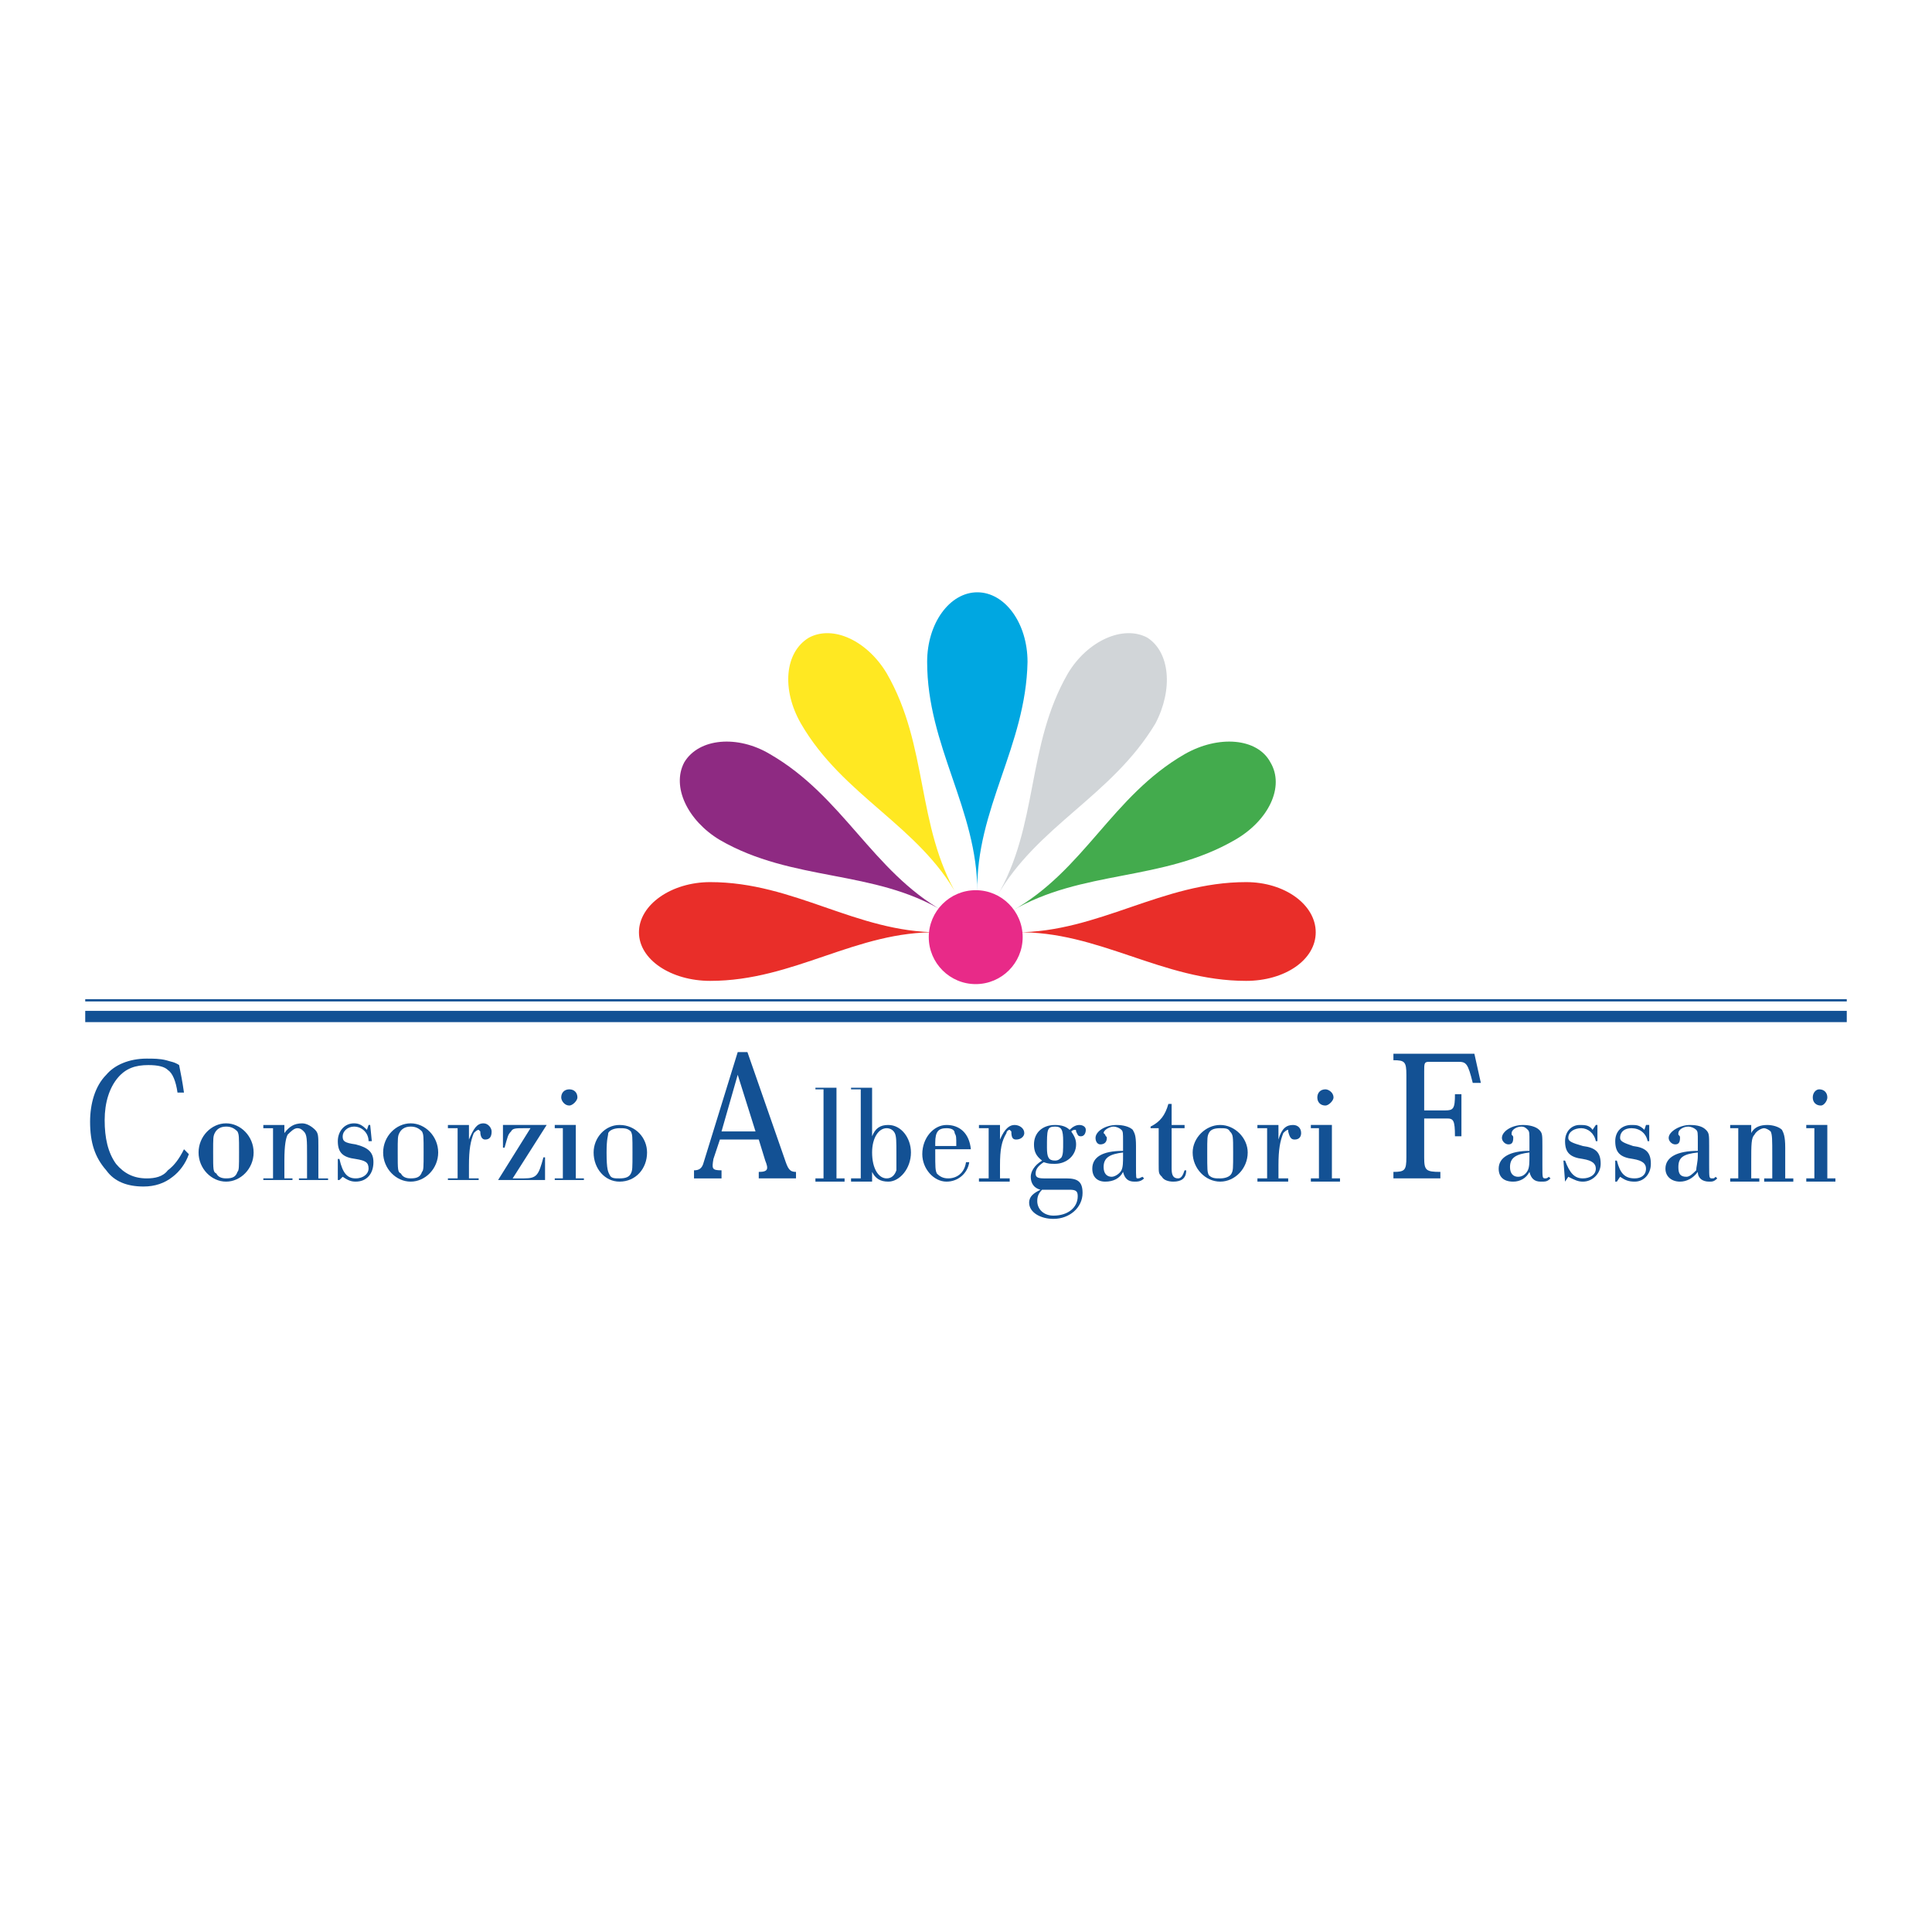 <?xml version="1.0" encoding="utf-8"?>
<!-- Generator: Adobe Illustrator 13.0.0, SVG Export Plug-In . SVG Version: 6.00 Build 14948)  -->
<!DOCTYPE svg PUBLIC "-//W3C//DTD SVG 1.0//EN" "http://www.w3.org/TR/2001/REC-SVG-20010904/DTD/svg10.dtd">
<svg version="1.0" id="Layer_1" xmlns="http://www.w3.org/2000/svg" xmlns:xlink="http://www.w3.org/1999/xlink" x="0px" y="0px"
	 width="192.756px" height="192.756px" viewBox="0 0 192.756 192.756" enable-background="new 0 0 192.756 192.756"
	 xml:space="preserve">
<g>
	<polygon fill-rule="evenodd" clip-rule="evenodd" fill="#FFFFFF" points="0,0 192.756,0 192.756,192.756 0,192.756 0,0 	"/>
	<path fill-rule="evenodd" clip-rule="evenodd" fill="#00A7E1" d="M97.509,59.094c2.746,0,5.008,3.069,5.008,6.946
		c-0.162,8.4-5.169,14.7-5.008,22.938c0-8.238-5.007-14.538-5.007-22.938C92.501,62.163,94.763,59.094,97.509,59.094L97.509,59.094z
		"/>
	<path fill-rule="evenodd" clip-rule="evenodd" fill="#D1D5D8" d="M114.47,63.617c2.262,1.454,2.584,5.169,0.808,8.561
		c-4.361,7.269-11.792,10.177-15.83,17.284c4.199-7.107,2.907-15.022,7.107-22.292C108.493,63.94,112.047,62.324,114.47,63.617
		L114.47,63.617z"/>
	<path fill-rule="evenodd" clip-rule="evenodd" fill="#43AB4D" d="M126.746,76.055c1.454,2.423-0.161,5.815-3.554,7.753
		c-7.269,4.2-15.185,2.908-22.291,7.108c7.269-4.039,10.015-11.469,17.283-15.669C121.577,73.309,125.454,73.632,126.746,76.055
		L126.746,76.055z"/>
	<path fill-rule="evenodd" clip-rule="evenodd" fill="#E92E29" d="M131.27,93.016c0,2.746-3.069,4.846-6.946,4.846
		c-8.399,0-14.699-5.007-22.938-4.846c8.238,0,14.538-5.007,22.938-5.007C128.2,88.008,131.27,90.27,131.27,93.016L131.27,93.016z"
		/>
	<path fill-rule="evenodd" clip-rule="evenodd" fill="#FFE822" d="M80.709,63.617c-2.423,1.454-2.746,5.169-0.807,8.561
		c4.2,7.269,11.792,10.177,15.668,17.284c-4.2-7.107-2.908-15.022-7.107-22.292C86.524,63.94,83.132,62.324,80.709,63.617
		L80.709,63.617z"/>
	<path fill-rule="evenodd" clip-rule="evenodd" fill="#8E2A82" d="M68.271,76.055c-1.292,2.423,0.323,5.815,3.553,7.753
		c7.27,4.2,15.346,2.908,22.292,7.108c-7.107-4.039-10.015-11.469-17.284-15.669C73.602,73.309,69.725,73.632,68.271,76.055
		L68.271,76.055z"/>
	<path fill-rule="evenodd" clip-rule="evenodd" fill="#E92E29" d="M63.749,93.016c0,2.746,3.23,4.846,7.107,4.846
		c8.4,0,14.538-5.007,22.776-4.846c-8.238,0-14.376-5.007-22.776-5.007C66.979,88.008,63.749,90.27,63.749,93.016L63.749,93.016z"/>
	<path fill-rule="evenodd" clip-rule="evenodd" fill="#E82A88" d="M92.663,93.5c0-2.584,2.1-4.685,4.685-4.685
		s4.684,2.1,4.684,4.685s-2.1,4.685-4.684,4.685S92.663,96.085,92.663,93.5L92.663,93.5z"/>
	
		<line fill="none" stroke="#135194" stroke-width="1.122" stroke-miterlimit="2.613" x1="8.504" y1="101.416" x2="184.252" y2="101.416"/>
	
		<line fill="none" stroke="#135194" stroke-width="0.225" stroke-miterlimit="2.613" x1="8.504" y1="99.801" x2="184.252" y2="99.801"/>
	<path fill-rule="evenodd" clip-rule="evenodd" fill="#135194" d="M18.357,114.66c-0.485,0.971-0.969,1.617-1.615,2.102
		c-0.484,0.646-1.292,0.807-2.1,0.807c-1.292,0-2.261-0.484-3.069-1.453c-0.808-1.131-1.131-2.586-1.131-4.361
		c0-1.777,0.485-3.23,1.292-4.201c0.807-0.969,1.776-1.291,3.069-1.291c0.969,0,1.615,0.162,1.938,0.484
		c0.484,0.322,0.808,1.131,0.969,2.262h0.646c-0.162-1.131-0.323-1.939-0.485-2.746c-0.484-0.324-0.807-0.324-1.292-0.484
		c-0.646-0.162-1.292-0.162-1.938-0.162c-1.777,0-3.23,0.646-4.038,1.615c-1.131,1.131-1.615,2.908-1.615,4.686
		c0,2.1,0.484,3.553,1.615,4.846c0.808,1.131,2.1,1.615,3.715,1.615c1.131,0,2.1-0.324,2.907-0.969
		c0.646-0.486,1.292-1.293,1.616-2.262L18.357,114.66L18.357,114.66z"/>
	<path fill-rule="evenodd" clip-rule="evenodd" fill="#135194" d="M22.557,112.076c-1.454,0-2.746,1.293-2.746,2.908
		s1.292,2.908,2.746,2.908c1.454,0,2.747-1.293,2.747-2.908S24.011,112.076,22.557,112.076L22.557,112.076L22.557,112.076z
		 M22.557,112.4c0.485,0,0.808,0.16,1.131,0.484c0.162,0.322,0.162,0.484,0.162,2.1c0,1.453,0,1.777-0.162,1.938
		c-0.162,0.486-0.484,0.646-1.131,0.646c-0.484,0-0.808-0.16-0.969-0.484c-0.323-0.162-0.323-0.322-0.323-2.1
		c0-1.455,0-1.615,0.162-1.939C21.588,112.723,21.911,112.4,22.557,112.4L22.557,112.4L22.557,112.4z"/>
	<path fill-rule="evenodd" clip-rule="evenodd" fill="#135194" d="M27.242,117.568h-0.969v0.162h2.908v-0.162h-0.808v-1.777
		c0-1.615,0.162-2.262,0.323-2.584c0.323-0.322,0.646-0.646,0.969-0.646c0.323,0,0.484,0.162,0.646,0.324
		c0.323,0.322,0.323,0.807,0.323,2.422v2.262h-0.808v0.162h2.907v-0.162h-0.969v-3.23c0-0.969,0-1.293-0.323-1.615
		c-0.323-0.322-0.808-0.646-1.292-0.646c-0.808,0-1.292,0.324-1.777,0.969v-0.807h-2.1v0.322h0.969V117.568L27.242,117.568z"/>
	<path fill-rule="evenodd" clip-rule="evenodd" fill="#135194" d="M36.934,112.238h-0.161l-0.162,0.484
		c-0.485-0.484-0.808-0.646-1.292-0.646c-0.969,0-1.615,0.809-1.615,1.777c0,1.131,0.485,1.615,1.777,1.777
		c0.969,0.16,1.292,0.322,1.292,0.969c0,0.484-0.485,0.969-1.292,0.969s-1.292-0.484-1.615-1.938h-0.162v2.1h0.162l0.323-0.322
		c0.484,0.322,0.808,0.484,1.292,0.484c1.131,0,1.777-0.809,1.777-1.939c0-0.969-0.484-1.453-1.777-1.777
		c-1.131-0.16-1.292-0.322-1.292-0.807s0.484-0.969,1.13-0.969c0.808,0,1.454,0.645,1.454,1.453h0.323L36.934,112.238
		L36.934,112.238z"/>
	<path fill-rule="evenodd" clip-rule="evenodd" fill="#135194" d="M40.972,112.076c-1.454,0-2.746,1.293-2.746,2.908
		s1.292,2.908,2.746,2.908s2.746-1.293,2.746-2.908S42.426,112.076,40.972,112.076L40.972,112.076L40.972,112.076z M40.972,112.4
		c0.484,0,0.808,0.16,1.13,0.484c0.162,0.322,0.162,0.484,0.162,2.1c0,1.453,0,1.777-0.162,1.938
		c-0.161,0.486-0.484,0.646-1.13,0.646c-0.484,0-0.808-0.16-0.969-0.484c-0.323-0.162-0.323-0.322-0.323-2.1
		c0-1.455,0-1.615,0.161-1.939C40.003,112.723,40.326,112.4,40.972,112.4L40.972,112.4L40.972,112.4z"/>
	<path fill-rule="evenodd" clip-rule="evenodd" fill="#135194" d="M45.657,117.568h-0.969v0.162h3.069v-0.162h-0.969v-1.291
		c0-1.617,0.162-2.424,0.485-3.232c0.162-0.16,0.323-0.322,0.484-0.322c0,0,0,0,0.162,0.162c0,0.484,0.162,0.807,0.485,0.807
		c0.484,0,0.646-0.322,0.646-0.807c0-0.324-0.323-0.809-0.808-0.809c-0.646,0-0.969,0.484-1.454,1.615v-1.453h-2.1v0.322h0.969
		V117.568L45.657,117.568z"/>
	<path fill-rule="evenodd" clip-rule="evenodd" fill="#135194" d="M54.541,112.238H50.18v2.262h0.162
		c0.323-1.131,0.323-1.293,0.646-1.615c0.161-0.324,0.484-0.324,1.292-0.324h0.646l-3.231,5.17h4.685v-2.262h-0.162
		c-0.484,1.777-0.646,2.1-1.938,2.1h-1.131L54.541,112.238L54.541,112.238z"/>
	<path fill-rule="evenodd" clip-rule="evenodd" fill="#135194" d="M56.156,117.568h-0.808v0.162h2.908v-0.162h-0.808v-5.33h-2.1
		v0.322h0.808V117.568L56.156,117.568z M56.802,108.684c-0.484,0-0.808,0.324-0.808,0.809c0,0.322,0.323,0.807,0.808,0.807
		c0.323,0,0.808-0.484,0.808-0.807C57.61,109.008,57.287,108.684,56.802,108.684L56.802,108.684L56.802,108.684z"/>
	<path fill-rule="evenodd" clip-rule="evenodd" fill="#135194" d="M61.81,112.238c-1.453,0-2.584,1.291-2.584,2.746
		c0,1.615,1.131,2.908,2.584,2.908c1.616,0,2.747-1.293,2.747-2.908C64.556,113.529,63.425,112.238,61.81,112.238L61.81,112.238
		L61.81,112.238z M61.81,112.561c0.485,0,0.808,0,1.131,0.324c0.162,0.322,0.162,0.484,0.162,2.1s0,1.777-0.162,2.1
		c-0.161,0.324-0.484,0.484-1.131,0.484c-0.484,0-0.807,0-0.969-0.322c-0.162-0.324-0.323-0.484-0.323-2.262
		c0-1.455,0.162-1.615,0.162-1.939C60.841,112.723,61.325,112.561,61.81,112.561L61.81,112.561L61.81,112.561z"/>
	<path fill-rule="evenodd" clip-rule="evenodd" fill="#135194" d="M75.702,113.691l0.646,2.1c0.323,0.809,0.323,1.131-0.646,1.131
		v0.646h3.715v-0.646c-0.646,0-0.808-0.322-1.131-1.291l-3.715-10.662h-0.969l-3.392,10.984c-0.162,0.646-0.485,0.809-0.969,0.809
		v0.807h2.746v-0.807c-0.969,0-0.969-0.162-0.808-1.131l0.646-1.939H75.702L75.702,113.691z M75.379,112.885h-3.393l1.616-5.654l0,0
		L75.379,112.885L75.379,112.885z"/>
	<path fill-rule="evenodd" clip-rule="evenodd" fill="#135194" d="M145.808,109.168h-0.646c0,1.455-0.161,1.617-0.97,1.617h-2.1
		v-3.877c0-0.809,0-0.971,0.484-0.971h2.908c0.808,0,0.969,0.162,1.453,2.102h0.808l-0.646-2.908h-8.077v0.646
		c1.131,0,1.293,0.16,1.293,1.453v8.238c0,1.293-0.162,1.453-1.293,1.453v0.646h4.685v-0.646c-1.454,0-1.615-0.16-1.615-1.453
		v-3.877h2.262c0.646,0,0.808,0.162,0.808,1.777h0.646V109.168L145.808,109.168z"/>
	<polygon fill-rule="evenodd" clip-rule="evenodd" fill="#135194" points="82.163,117.568 81.355,117.568 81.355,117.893 
		84.263,117.893 84.263,117.568 83.456,117.568 83.456,108.523 81.355,108.523 81.355,108.684 82.163,108.684 82.163,117.568 	"/>
	<path fill-rule="evenodd" clip-rule="evenodd" fill="#135194" d="M85.878,117.568h-0.969v0.324h2.1v-0.971
		c0.323,0.646,0.808,0.971,1.615,0.971c1.131,0,2.261-1.293,2.261-2.908c0-1.455-0.969-2.746-2.261-2.746
		c-0.808,0-1.292,0.322-1.615,1.131v-4.846h-2.1v0.16h0.969V117.568L85.878,117.568z M88.463,112.561
		c0.323,0,0.646,0.162,0.808,0.484c0.162,0.324,0.162,0.809,0.162,2.102c0,0.969,0,1.453,0,1.615
		c-0.162,0.484-0.484,0.807-0.969,0.807c-0.808,0-1.454-0.969-1.454-2.584C87.009,113.529,87.655,112.561,88.463,112.561
		L88.463,112.561L88.463,112.561z"/>
	<path fill-rule="evenodd" clip-rule="evenodd" fill="#135194" d="M96.863,114.66c-0.162-1.615-1.131-2.422-2.423-2.422
		c-1.292,0-2.423,1.291-2.423,2.908c0,1.453,1.131,2.746,2.423,2.746c1.131,0,2.1-0.809,2.262-1.939h-0.323
		c-0.162,1.131-0.969,1.615-1.777,1.615c-0.484,0-0.808-0.16-1.13-0.484c-0.162-0.322-0.162-0.646-0.162-2.1v-0.324H96.863
		L96.863,114.66z M93.309,114.338v-0.322c0-1.131,0.323-1.455,1.13-1.455c0.485,0,0.808,0.162,0.808,0.484
		c0.162,0.324,0.162,0.324,0.162,1.293H93.309L93.309,114.338z"/>
	<path fill-rule="evenodd" clip-rule="evenodd" fill="#135194" d="M98.64,117.568H97.67v0.324h3.069v-0.324h-0.969v-1.291
		c0-1.617,0.161-2.424,0.646-3.232c0-0.16,0.162-0.322,0.323-0.322l0.162,0.162c0,0.645,0.161,0.807,0.484,0.807
		c0.484,0,0.808-0.322,0.808-0.646c0-0.484-0.484-0.807-0.969-0.807c-0.485,0-0.97,0.322-1.454,1.453v-1.453h-2.1v0.322h0.969
		V117.568L98.64,117.568z"/>
	<path fill-rule="evenodd" clip-rule="evenodd" fill="#135194" d="M104.132,117.568c-0.646,0-0.808-0.16-0.808-0.484
		c0-0.484,0.322-0.807,0.808-1.131c0.484,0.162,0.646,0.162,1.131,0.162c1.131,0,2.1-0.809,2.1-1.939
		c0-0.484-0.161-0.807-0.484-1.291c0.161-0.162,0.323-0.162,0.323-0.162c0.161,0,0.161,0,0.161,0.162
		c0.161,0.322,0.161,0.484,0.484,0.484s0.484-0.324,0.484-0.646s-0.323-0.484-0.646-0.484c-0.323,0-0.646,0.162-0.97,0.484
		c-0.322-0.322-0.808-0.484-1.453-0.484c-1.293,0-2.101,0.807-2.101,1.938c0,0.646,0.162,1.131,0.808,1.615
		c-0.808,0.486-1.131,1.131-1.131,1.617c0,0.645,0.323,1.129,0.97,1.291c-0.646,0.322-1.131,0.646-1.131,1.293
		c0,0.969,1.131,1.615,2.423,1.615c1.615,0,2.907-1.131,2.907-2.586c0-1.129-0.484-1.453-1.614-1.453H104.132L104.132,117.568z
		 M105.263,112.4c0.646,0,0.808,0.322,0.808,1.453c0,0.969,0,1.293-0.162,1.615c-0.161,0.162-0.322,0.322-0.646,0.322
		c-0.646,0-0.808-0.322-0.808-1.291C104.455,112.723,104.455,112.4,105.263,112.4L105.263,112.4L105.263,112.4z M103.97,118.699
		c0.485,0,0.323,0,0.808,0c0.162,0,0.323,0,0.809,0c0.161,0,0.484,0,0.484,0c0.323,0,0.646,0,0.646,0
		c0.646,0,0.808,0.162,0.808,0.646c0,1.131-0.969,1.938-2.423,1.938c-0.969,0-1.615-0.645-1.615-1.453
		C103.485,119.346,103.646,119.021,103.97,118.699L103.97,118.699L103.97,118.699z"/>
	<path fill-rule="evenodd" clip-rule="evenodd" fill="#135194" d="M113.985,117.408c-0.323,0.16-0.323,0.16-0.485,0.16
		c-0.161,0-0.161,0-0.161-1.291v-0.324v-1.615c0-1.131-0.161-1.293-0.323-1.615c-0.323-0.322-0.969-0.484-1.615-0.484
		c-1.131,0-2.1,0.646-2.1,1.291c0,0.324,0.161,0.646,0.484,0.646s0.646-0.16,0.646-0.646c0-0.16-0.162-0.16-0.162-0.322
		c-0.161-0.162-0.161-0.162-0.161-0.162c0-0.322,0.646-0.645,0.97-0.645c0.322,0,0.646,0.16,0.807,0.322
		c0.162,0.162,0.162,0.322,0.162,1.131v0.969c-2.1,0-3.069,0.646-3.069,1.777c0,0.809,0.484,1.293,1.292,1.293
		c0.809,0,1.454-0.324,1.777-0.971c0.161,0.646,0.484,0.971,1.131,0.971c0.322,0,0.646,0,0.969-0.324L113.985,117.408
		L113.985,117.408z M112.047,115.307c0,0.646,0,1.131-0.162,1.455c-0.161,0.322-0.646,0.646-0.969,0.646
		c-0.484,0-0.808-0.324-0.808-0.971c0-0.969,0.646-1.291,1.938-1.453V115.307L112.047,115.307z"/>
	<path fill-rule="evenodd" clip-rule="evenodd" fill="#135194" d="M116.893,110.139h-0.323c-0.322,1.131-0.808,1.777-1.776,2.262
		v0.16h0.808v3.555c0,0.969,0,0.969,0.323,1.293c0.161,0.322,0.646,0.484,1.13,0.484c0.808,0,1.293-0.324,1.293-1.131h-0.162
		c-0.161,0.484-0.323,0.807-0.646,0.807c-0.485,0-0.646-0.322-0.646-0.969v-4.039h1.292v-0.322h-1.292V110.139L116.893,110.139z"/>
	<path fill-rule="evenodd" clip-rule="evenodd" fill="#135194" d="M121.738,112.238c-1.453,0-2.746,1.291-2.746,2.746
		c0,1.615,1.293,2.908,2.746,2.908c1.454,0,2.746-1.293,2.746-2.908C124.484,113.529,123.192,112.238,121.738,112.238
		L121.738,112.238L121.738,112.238z M121.738,112.561c0.485,0,0.808,0,0.97,0.324c0.323,0.322,0.323,0.484,0.323,2.1
		s0,1.777-0.162,2.1c-0.161,0.324-0.646,0.484-1.131,0.484c-0.484,0-0.807,0-1.13-0.322c-0.162-0.324-0.162-0.484-0.162-2.262
		c0-1.455,0-1.615,0.162-1.939C120.77,112.723,121.093,112.561,121.738,112.561L121.738,112.561L121.738,112.561z"/>
	<path fill-rule="evenodd" clip-rule="evenodd" fill="#135194" d="M126.423,117.568h-0.969v0.324h3.069v-0.324h-0.97v-1.291
		c0-1.617,0.161-2.424,0.484-3.232c0.162-0.16,0.323-0.322,0.485-0.322v0.162c0.161,0.645,0.322,0.807,0.646,0.807
		c0.485,0,0.646-0.322,0.646-0.646c0-0.484-0.323-0.807-0.808-0.807c-0.646,0-1.131,0.322-1.454,1.453v-1.453h-2.1v0.322h0.969
		V117.568L126.423,117.568z"/>
	<path fill-rule="evenodd" clip-rule="evenodd" fill="#135194" d="M131.592,117.568h-0.807v0.324h2.907v-0.324h-0.808v-5.33h-2.1
		v0.322h0.807V117.568L131.592,117.568z M132.238,108.684c-0.484,0-0.808,0.324-0.808,0.809s0.323,0.807,0.808,0.807
		c0.323,0,0.808-0.484,0.808-0.807C133.046,109.008,132.562,108.684,132.238,108.684L132.238,108.684L132.238,108.684z"/>
	<path fill-rule="evenodd" clip-rule="evenodd" fill="#135194" d="M154.53,117.408c-0.162,0.16-0.323,0.16-0.323,0.16
		c-0.323,0-0.323,0-0.323-1.291v-0.324v-1.615c0-1.131,0-1.293-0.323-1.615s-0.969-0.484-1.615-0.484c-1.131,0-2.1,0.646-2.1,1.291
		c0,0.324,0.323,0.646,0.646,0.646c0.322,0,0.484-0.16,0.484-0.646c0-0.16,0-0.16-0.162-0.322c0-0.162,0-0.162,0-0.162
		c0-0.322,0.484-0.645,0.97-0.645c0.322,0,0.484,0.16,0.646,0.322c0.162,0.162,0.162,0.322,0.162,1.131v0.969
		c-1.938,0-3.069,0.646-3.069,1.777c0,0.809,0.484,1.293,1.454,1.293c0.646,0,1.292-0.324,1.615-0.971
		c0.161,0.646,0.484,0.971,1.131,0.971c0.484,0,0.646,0,0.969-0.324L154.53,117.408L154.53,117.408z M152.592,115.307
		c0,0.646,0,1.131-0.162,1.455c-0.161,0.322-0.484,0.646-0.969,0.646s-0.808-0.324-0.808-0.971c0-0.969,0.646-1.291,1.938-1.453
		V115.307L152.592,115.307z"/>
	<path fill-rule="evenodd" clip-rule="evenodd" fill="#135194" d="M159.376,112.238h-0.161l-0.323,0.484
		c-0.323-0.484-0.808-0.484-1.293-0.484c-0.808,0-1.453,0.646-1.453,1.615c0,1.131,0.484,1.615,1.776,1.777
		c0.97,0.16,1.293,0.484,1.293,0.969c0,0.646-0.646,0.969-1.293,0.969c-0.808,0-1.292-0.484-1.776-1.777h-0.162l0.162,2.102l0,0
		l0.323-0.484c0.646,0.322,0.969,0.484,1.453,0.484c0.97,0,1.777-0.809,1.777-1.777c0-1.131-0.484-1.615-1.777-1.777
		c-1.131-0.322-1.453-0.484-1.453-0.809c0-0.645,0.646-0.969,1.292-0.969s1.292,0.484,1.454,1.293h0.161V112.238L159.376,112.238z"
		/>
	<path fill-rule="evenodd" clip-rule="evenodd" fill="#135194" d="M164.545,112.238h-0.323l-0.161,0.484
		c-0.484-0.484-0.808-0.484-1.292-0.484c-0.97,0-1.616,0.646-1.616,1.615c0,1.131,0.485,1.615,1.777,1.777
		c0.97,0.16,1.292,0.484,1.292,0.969c0,0.646-0.484,0.969-1.131,0.969c-0.969,0-1.453-0.484-1.776-1.777h-0.162v2.102h0.162
		l0.323-0.484c0.484,0.322,0.808,0.484,1.453,0.484c0.97,0,1.616-0.809,1.616-1.777c0-1.131-0.485-1.615-1.777-1.777
		c-0.97-0.322-1.292-0.484-1.292-0.809c0-0.645,0.484-0.969,1.131-0.969c0.808,0,1.453,0.484,1.615,1.293h0.161V112.238
		L164.545,112.238z"/>
	<path fill-rule="evenodd" clip-rule="evenodd" fill="#135194" d="M171.168,117.408c-0.162,0.16-0.162,0.16-0.323,0.16
		c-0.323,0-0.323,0-0.323-1.291v-0.324v-1.615c0-1.131,0-1.293-0.322-1.615c-0.323-0.322-0.808-0.484-1.616-0.484
		c-0.969,0-2.1,0.646-2.1,1.291c0,0.324,0.323,0.646,0.646,0.646c0.322,0,0.484-0.16,0.484-0.646c0-0.16,0-0.16-0.162-0.322
		c0-0.162,0-0.162,0-0.162c0-0.322,0.485-0.645,0.97-0.645c0.323,0,0.646,0.16,0.808,0.322c0.162,0.162,0.162,0.322,0.162,1.131
		v0.969c-2.101,0-3.231,0.646-3.231,1.777c0,0.809,0.646,1.293,1.454,1.293c0.646,0,1.292-0.324,1.777-0.971
		c0,0.646,0.484,0.971,1.13,0.971c0.323,0,0.484,0,0.808-0.324L171.168,117.408L171.168,117.408z M169.392,115.307
		c0,0.646-0.162,1.131-0.162,1.455c-0.323,0.322-0.646,0.646-0.969,0.646c-0.646,0-0.809-0.324-0.809-0.971
		c0-0.969,0.485-1.291,1.939-1.453V115.307L169.392,115.307z"/>
	<path fill-rule="evenodd" clip-rule="evenodd" fill="#135194" d="M173.43,117.568h-0.808v0.324h2.907v-0.324h-0.808v-1.615
		c0-1.777,0-2.424,0.323-2.746c0.161-0.322,0.646-0.646,0.969-0.646c0.162,0,0.484,0.162,0.646,0.324
		c0.161,0.322,0.161,0.807,0.161,2.422v2.262h-0.808v0.324h2.908v-0.324h-0.808V114.5c0-1.131-0.162-1.455-0.323-1.777
		c-0.323-0.322-0.97-0.484-1.454-0.484c-0.646,0-1.292,0.162-1.615,0.807v-0.807h-2.1v0.322h0.808V117.568L173.43,117.568z"/>
	<path fill-rule="evenodd" clip-rule="evenodd" fill="#135194" d="M181.021,117.568h-0.808v0.324h2.907v-0.324h-0.808v-5.33h-2.1
		v0.322h0.808V117.568L181.021,117.568z M181.506,108.684c-0.323,0-0.646,0.324-0.646,0.809s0.323,0.807,0.808,0.807
		c0.323,0,0.646-0.484,0.646-0.807C182.313,109.008,181.99,108.684,181.506,108.684L181.506,108.684L181.506,108.684z"/>
</g>
</svg>
